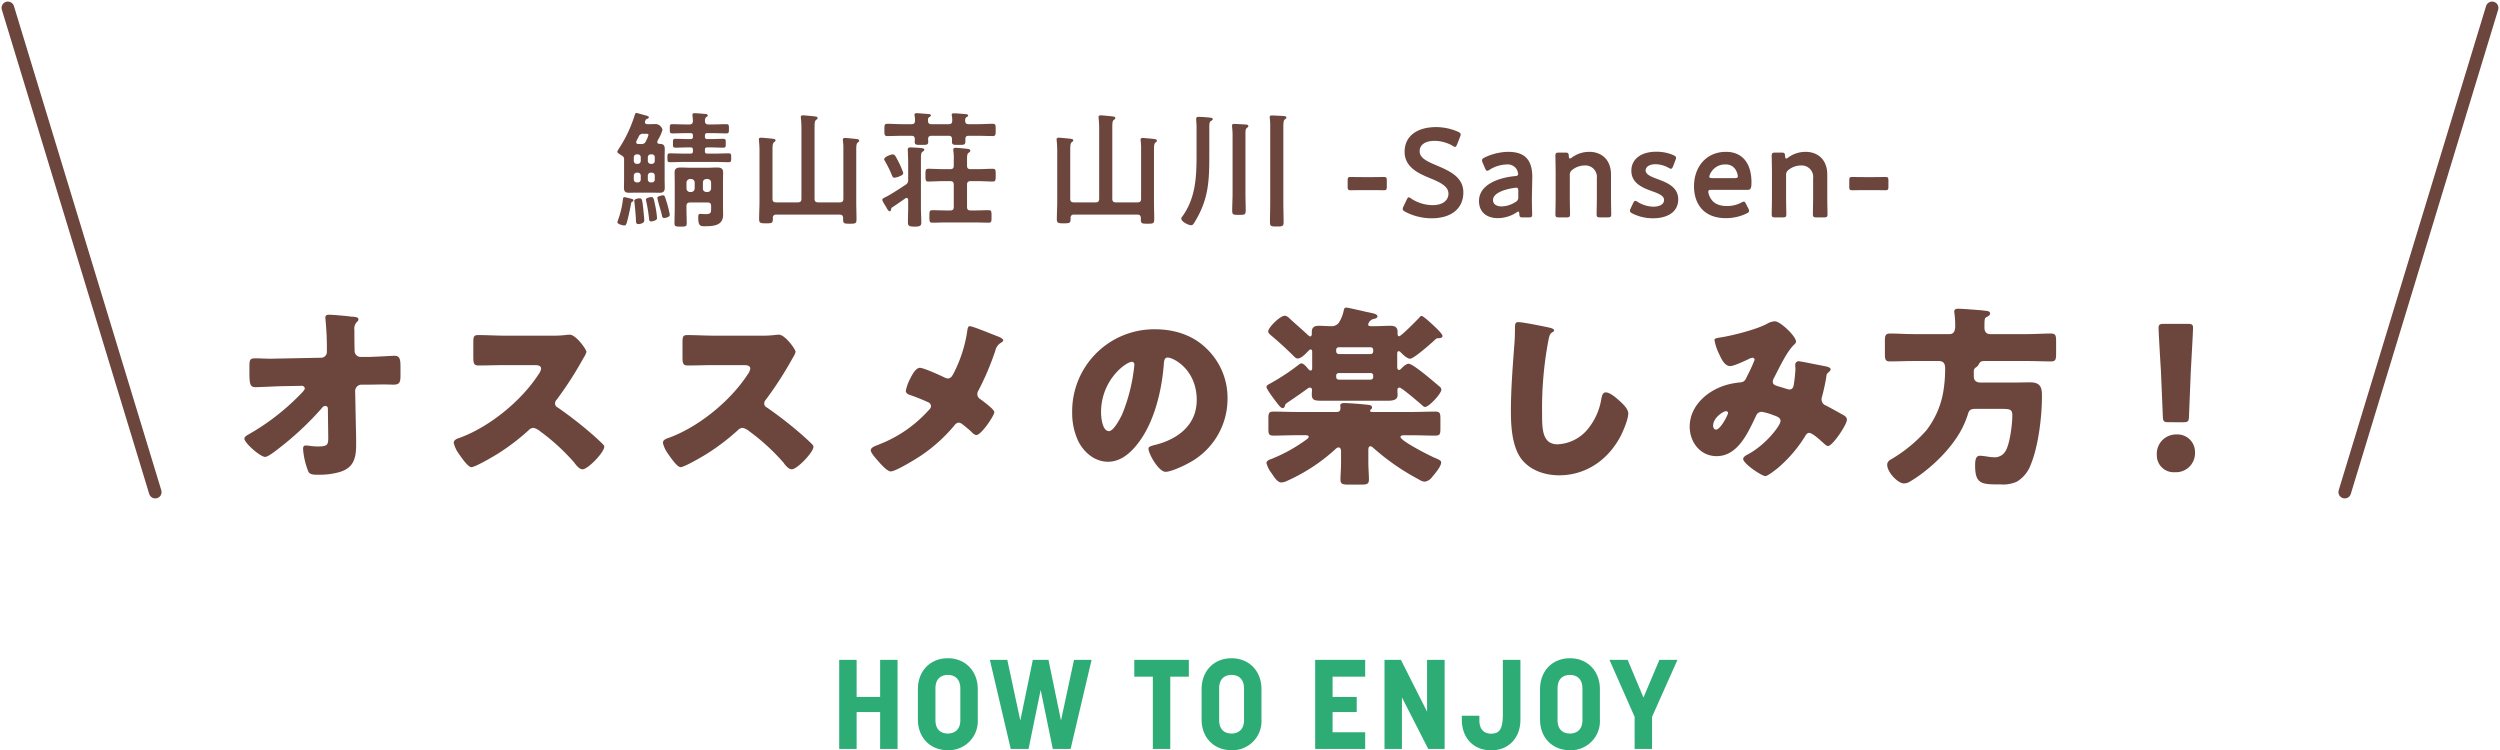 <svg xmlns="http://www.w3.org/2000/svg" width="593.743" height="178.202" viewBox="0 0 593.743 178.202">
  <g id="sec-title_hte" transform="translate(-503.128 -380.128)">
    <path id="パス_5163" data-name="パス 5163" d="M-230.276-26.726c-.782,0-1.564.046-2.346.046-1.2,0-2.392-.092-3.588-.092-1.288,0-1.426.322-1.426,1.932v1.7c0,2.806.322,3.22,1.518,3.22.69,0,4.416-.184,5.98-.23l4.968-.092a.7.7,0,0,1,.69.644c0,.368-.966,1.288-1.288,1.61A54.63,54.63,0,0,1-237.774-8.74c-.414.23-1.058.6-1.058,1.012,0,1.1,3.818,4.37,4.922,4.37.69,0,2.438-1.38,3.082-1.886A72.44,72.44,0,0,0-220.386-15a.949.949,0,0,1,.782-.46.592.592,0,0,1,.6.644L-218.914-8c0,1.7-.092,2.162-2.438,2.162a12.548,12.548,0,0,1-1.886-.138,8.261,8.261,0,0,0-1.012-.092c-.552,0-.644.368-.644.828A17.693,17.693,0,0,0-223.652.092c.322.736,1.2.782,2.116.782h.322a17.492,17.492,0,0,0,4.876-.6c3.4-.966,4.048-3.22,4.048-6.486,0-1.2,0-2.392-.046-3.588l-.184-9.246a1.514,1.514,0,0,1,1.472-1.472h1.564c1.288,0,2.576-.046,3.91-.046.69,0,1.426.046,2.116.046,1.334,0,1.7-.414,1.7-2.024v-2.346c0-2.024-.368-2.484-1.472-2.484-.6,0-4.83.276-6.44.276h-1.564a1.456,1.456,0,0,1-1.426-1.38v-.552c-.046-1.472-.046-2.944-.046-4.462a2.371,2.371,0,0,1,.552-1.886.894.894,0,0,0,.414-.644c0-.506-.552-.552-1.426-.644a2.239,2.239,0,0,1-.552-.046c-1.058-.138-4.048-.414-5.06-.414-.46,0-.828.138-.828.69,0,.184.046.368.046.6a66.814,66.814,0,0,1,.322,6.808v.736a1.367,1.367,0,0,1-1.426,1.38Zm53.36-5.428c-2.116,0-4.232-.138-6.348-.138-1.1,0-1.2.322-1.2,1.932v3.082c0,1.656.092,2.208,1.242,2.208,2.116,0,4.232-.092,6.3-.092h6.992c.782,0,1.564.092,1.564.874a3.172,3.172,0,0,1-.644,1.38C-173.144-16.56-180.78-10.35-187.91-7.82c-.552.184-1.2.46-1.2,1.15a7.13,7.13,0,0,0,1.15,2.484c.506.736,2.208,3.266,3.036,3.266.92,0,5.382-2.622,6.394-3.266a52.613,52.613,0,0,0,7.222-5.52,1.615,1.615,0,0,1,1.15-.552,3.69,3.69,0,0,1,1.518.782,49.465,49.465,0,0,1,8.1,7.406.825.825,0,0,1,.23.322c.506.6,1.1,1.334,1.794,1.334,1.288,0,5.152-4.048,5.152-5.336a.656.656,0,0,0-.276-.552c-.322-.414-1.932-1.84-2.392-2.254a95.141,95.141,0,0,0-8.372-6.532,1.04,1.04,0,0,1-.644-.966,1.257,1.257,0,0,1,.368-.874,85.337,85.337,0,0,0,6.394-9.936,5.39,5.39,0,0,0,.69-1.426c0-.644-2.53-4.094-3.956-4.094a9.684,9.684,0,0,0-1.15.092,24.429,24.429,0,0,1-3.174.138Zm49.68,0c-2.116,0-4.232-.138-6.348-.138-1.1,0-1.2.322-1.2,1.932v3.082c0,1.656.092,2.208,1.242,2.208,2.116,0,4.232-.092,6.3-.092h6.992c.782,0,1.564.092,1.564.874a3.172,3.172,0,0,1-.644,1.38C-123.464-16.56-131.1-10.35-138.23-7.82c-.552.184-1.2.46-1.2,1.15a7.129,7.129,0,0,0,1.15,2.484c.506.736,2.208,3.266,3.036,3.266.92,0,5.382-2.622,6.394-3.266a52.614,52.614,0,0,0,7.222-5.52,1.615,1.615,0,0,1,1.15-.552,3.691,3.691,0,0,1,1.518.782,49.465,49.465,0,0,1,8.1,7.406.825.825,0,0,1,.23.322c.506.6,1.1,1.334,1.794,1.334,1.288,0,5.152-4.048,5.152-5.336a.656.656,0,0,0-.276-.552c-.322-.414-1.932-1.84-2.392-2.254a95.142,95.142,0,0,0-8.372-6.532,1.04,1.04,0,0,1-.644-.966,1.257,1.257,0,0,1,.368-.874,85.338,85.338,0,0,0,6.394-9.936,5.39,5.39,0,0,0,.69-1.426c0-.644-2.53-4.094-3.956-4.094a9.684,9.684,0,0,0-1.15.092,24.429,24.429,0,0,1-3.174.138Zm60.628-2.254c-.414,0-.506.874-.552,1.2a32.115,32.115,0,0,1-3.22,9.982c-.322.6-.644,1.242-1.426,1.242a2.482,2.482,0,0,1-.828-.276c-.92-.46-4.876-2.254-5.75-2.254-1.058,0-1.932,1.794-2.392,2.714a10.681,10.681,0,0,0-.966,2.714c0,.6.46.828.966,1.012a47.512,47.512,0,0,1,4.462,1.794,1.031,1.031,0,0,1,.552.874c0,.414-.322.736-.69,1.1a30.535,30.535,0,0,1-11.684,8,2.242,2.242,0,0,1-.322.138c-.644.23-1.61.6-1.61,1.242,0,.552,1.1,1.84,1.61,2.392C-87.814-1.794-86.2.092-85.33.092c1.242,0,6.348-3.174,7.544-4A38.037,38.037,0,0,0-70.15-10.9a1.312,1.312,0,0,1,1.012-.6,1.88,1.88,0,0,1,.92.46,26.35,26.35,0,0,1,2.07,1.748c.276.276.736.736,1.15.736,1.2,0,4.278-4.646,4.278-5.428,0-.23-.322-.644-.828-1.1a29.993,29.993,0,0,0-2.484-1.978,1.419,1.419,0,0,1-.736-1.2,1.863,1.863,0,0,1,.322-.966,64.633,64.633,0,0,0,3.956-9.338,2.852,2.852,0,0,1,1.242-1.84c.23-.138.644-.368.644-.644,0-.23-.506-.644-1.15-.874C-62.284-32.89-65.872-34.408-66.608-34.408Zm43.976.736a19.489,19.489,0,0,0-19.6,19.826,15.57,15.57,0,0,0,1.518,6.9c1.38,2.622,3.91,4.738,6.992,4.738,2.76,0,4.968-1.748,6.67-3.818,4.232-5.06,6.072-12.88,6.578-19.274.046-.828.138-1.656.92-1.656,1.38,0,6.9,2.852,6.9,10.074,0,5.888-4.37,9.246-9.706,10.626-1.334.322-1.748.506-1.748.92,0,1.288,2.438,5.52,4.048,5.52,1.288,0,4.324-1.426,5.474-2.07A17.24,17.24,0,0,0-5.336-17.158,16.187,16.187,0,0,0-10.212-28.98C-13.524-32.292-17.94-33.672-22.632-33.672Zm-5.428,7.728c.414,0,.6.322.6.69a41.574,41.574,0,0,1-2.9,11.776c-.46.966-2.024,4-3.128,4-1.61,0-1.886-3.358-1.886-4.462C-35.374-21.712-29.394-25.944-28.06-25.944ZM22.218-37.95a8.277,8.277,0,0,1-1.15,2.76,2.074,2.074,0,0,1-1.794.782c-.966,0-1.932-.092-2.944-.092-1.058,0-1.656.368-1.656,1.518v.368c0,.23-.046.644-.368.644-.23,0-.644-.414-.782-.552-1.38-1.288-2.852-2.53-4.232-3.818a1.72,1.72,0,0,0-1.012-.552c-1.15,0-3.956,2.806-3.956,3.726,0,.368.23.552.644.92,1.794,1.518,3.588,3.128,5.29,4.83.414.414.69.69,1.058.69.828,0,1.886-1.1,2.438-1.7.23-.23.46-.46.644-.46.276,0,.368.276.368.552v3.864c0,.322-.092.6-.368.6-.23,0-.46-.23-.644-.46-.322-.414-1.012-1.242-1.564-1.242-.092,0-.23,0-.506.23a52.883,52.883,0,0,1-6.808,4.508c-.6.322-.966.506-.966.874,0,.506,1.84,2.944,2.346,3.588.46.6,1.058,1.426,1.472,1.426.322,0,.506-.23.6-.644s.23-.414,1.748-1.472c1.15-.782,2.346-1.61,3.542-2.484a1.027,1.027,0,0,1,.6-.276.5.5,0,0,1,.506.552c0,.276-.046.69-.046,1.058,0,1.38.644,1.518,2.438,1.518h15.5c1.2,0,2.438-.138,2.438-1.334,0-.322-.046-1.058-.046-1.242a.5.5,0,0,1,.506-.552c.506,0,4.554,3.5,5.152,4,.414.368.6.6.92.6.92,0,3.864-3.174,3.864-4.094a.947.947,0,0,0-.414-.736c-1.1-.92-6.256-5.428-7.36-5.428-.552,0-1.288.644-1.748,1.15-.184.184-.322.322-.552.322-.368,0-.414-.506-.414-.828v-3.082c0-.276.092-.552.368-.552a.7.7,0,0,1,.46.276c.506.506,1.518,1.518,2.254,1.518.828,0,4.692-3.4,5.7-4.324.414-.414.552-.552,1.058-.552.322,0,.92-.092.92-.506,0-.322-.552-.966-1.334-1.748-1.518-1.472-3.266-3.036-3.634-3.036-.23,0-.414.23-.69.552-.414.46-4.186,4.278-4.646,4.278-.322,0-.368-.322-.368-.6v-.46c0-1.15-.736-1.426-1.7-1.426-1.2,0-2.392.092-3.634.092H28.8c-.552,0-.736-.138-.736-.368a1.694,1.694,0,0,1,1.472-1.38c.368-.092.736-.276.736-.552,0-.6-.92-.736-2.668-1.1-.6-.138-4.37-1.012-4.646-1.012C22.4-38.824,22.356-38.548,22.218-37.95Zm-1.15,10.166a.643.643,0,0,1-.6-.6V-28.8a.609.609,0,0,1,.6-.6h7.59a.609.609,0,0,1,.6.6v.414a.609.609,0,0,1-.6.6Zm7.59,4.508a.58.58,0,0,1,.6.6v.368a.609.609,0,0,1-.6.6h-7.59a.609.609,0,0,1-.6-.6v-.368a.609.609,0,0,1,.6-.6Zm.6,9.246c-.552,0-.736-.046-.736-.276a.55.55,0,0,1,.23-.368.483.483,0,0,0,.23-.414c0-.6-.644-.6-1.426-.69-1.15-.138-4.094-.368-5.2-.368-.368,0-.92.092-.92.552,0,.184.046.368.046.552,0,.736-.184,1.012-1.012,1.012H11.132c-1.84,0-3.726-.092-5.566-.092-1.1,0-1.2.414-1.2,1.656v2.392c0,1.242.092,1.656,1.2,1.656,1.84,0,3.726-.092,5.566-.092h2.024c.46,0,.782.092.782.368s-.322.506-.644.736A37.272,37.272,0,0,1,5.152-2.9c-.644.23-1.242.46-1.242,1.012A6.785,6.785,0,0,0,5.152.552c.6.92,1.38,2.162,2.3,2.162A3.365,3.365,0,0,0,8.878,2.3,42.814,42.814,0,0,0,20.286-5.2a1.2,1.2,0,0,1,.736-.414c.46,0,.6.46.6,1.012v2.576c0,1.472-.138,3.128-.138,4.048,0,1.058.506,1.2,1.886,1.2H26.45c1.334,0,1.794-.138,1.794-1.242,0-1.242-.138-2.622-.138-4V-5.106c0-.506.184-.782.506-.782.276,0,.6.322.966.644A54.509,54.509,0,0,0,40.066,1.978a3.235,3.235,0,0,0,1.38.552,2.579,2.579,0,0,0,1.794-1.1c.6-.69,2.162-2.53,2.162-3.45,0-.414-.276-.6-1.472-1.1-1.15-.46-8.188-4.048-8.188-4.968,0-.276.322-.414.782-.414H38.41c1.886,0,3.726.092,5.612.092,1.1,0,1.2-.414,1.2-1.656V-12.42c0-1.288-.092-1.7-1.242-1.7-1.84,0-3.68.092-5.566.092ZM63.71-35.374c-.782,0-.782.6-.782,1.61,0,1.058-.046,2.622-.138,3.588-.368,4.968-.828,10.626-.828,15.916,0,3.68.276,8.556,2.576,11.5,2.116,2.668,5.612,3.772,8.878,3.772,6.3,0,11.5-3.588,14.444-9.016.69-1.242,1.978-4.278,1.978-5.658,0-1.15-1.38-2.392-2.208-3.128-.736-.644-2.116-1.886-3.128-1.886-.782,0-.92.828-1.1,1.748a15.042,15.042,0,0,1-2.944,6.67,9.858,9.858,0,0,1-7.406,3.91c-3.68,0-3.68-3.726-3.68-7.36a86.361,86.361,0,0,1,1.472-17.2c.23-1.15.322-1.7,1.058-2.116a.446.446,0,0,0,.322-.368c0-.368-.644-.552-1.012-.644C69.736-34.362,64.768-35.374,63.71-35.374Zm46.6,4.278a12.6,12.6,0,0,0,1.2,3.5c.46,1.012,1.242,2.668,2.53,2.668.874,0,3.4-1.2,4.278-1.61a2.685,2.685,0,0,1,1.012-.368.483.483,0,0,1,.506.506,37.772,37.772,0,0,1-1.748,3.818c-.322.69-.552,1.426-1.564,1.518a19.815,19.815,0,0,0-2.806.46c-4.692,1.15-9.292,4.876-9.292,10.074,0,3.68,2.53,6.992,6.394,6.992,5.106,0,7.5-5.7,9.384-9.614a1.431,1.431,0,0,1,1.288-.92,13.169,13.169,0,0,1,2.76.782c.92.322,1.748.6,1.748,1.426,0,1.012-3.5,5.658-7.774,7.912-.368.184-1.1.6-1.1,1.058,0,1.15,4.416,4.094,5.29,4.094.506,0,2.392-1.472,2.852-1.84A31.9,31.9,0,0,0,131.7-8.05c.322-.552.6-1.012,1.1-1.012.69,0,2.3,1.426,2.852,1.932a1.751,1.751,0,0,0,.276.23c.368.368,1.012.966,1.334.966,1.1,0,4.508-5.106,4.508-6.256,0-.6-.552-.966-1.012-1.2-1.334-.736-2.622-1.472-3.956-2.162a1.532,1.532,0,0,1-1.058-1.472,2.084,2.084,0,0,1,.138-.736c.322-1.2.736-3.036.92-4.186.092-.46.092-1.058.322-1.242.552-.506.782-.736.782-.966,0-.322-.552-.6-1.1-.69-2.3-.46-6.164-1.242-6.532-1.242a.839.839,0,0,0-.782.92c0,.368.046.69.046,1.058a35.49,35.49,0,0,1-.414,3.726c-.138.644-.368,1.012-1.058,1.012-.276,0-1.1-.322-2.116-.6-1.242-.368-1.794-.506-1.794-1.288a1.773,1.773,0,0,1,.276-.828c1.1-2.116,3.036-6.256,4.692-7.82.23-.23.552-.506.552-.828,0-1.288-3.726-4.83-5.014-4.83a3.961,3.961,0,0,0-1.886.6c-2.484,1.334-8.05,2.76-10.948,3.22C110.584-31.556,110.308-31.464,110.308-31.1Zm3.22,17.3c0,.46-1.794,3.956-2.852,3.956-.46,0-.69-.506-.69-.92,0-1.932,2.438-3.45,3.036-3.45C113.3-14.214,113.528-14.076,113.528-13.8ZM171.9-23.552a1.088,1.088,0,0,1,.414-1.012,1.868,1.868,0,0,0,.69-.644c.368-.69.506-.92,1.426-.92h10.3c1.84,0,3.68.092,5.52.092,1.1,0,1.2-.506,1.2-1.886v-2.9c0-1.38-.138-1.84-1.242-1.84-1.84,0-3.634.138-5.474.138h-8.924c-.966,0-1.38-.6-1.38-1.518,0-2.254.046-2.3.6-2.576.276-.138.736-.414.736-.782,0-.552-.506-.6-1.288-.69-.368-.046-.368-.046-.828-.092-.966-.092-4.646-.368-5.428-.368-.506,0-.966.092-.966.69a1.419,1.419,0,0,0,.046.414,22.412,22.412,0,0,1,.184,3.036c0,.92-.23,1.886-1.334,1.886H157.5c-1.84,0-3.634-.138-5.474-.138-1.1,0-1.242.46-1.242,1.84v2.9c0,1.38.092,1.886,1.2,1.886,1.84,0,3.68-.092,5.52-.092h6.026c1.242,0,1.564.644,1.564,1.794a32.175,32.175,0,0,1-.322,4.692,20.694,20.694,0,0,1-4.14,9.982,34.423,34.423,0,0,1-8.1,6.716c-.644.368-1.2.69-1.2,1.472,0,1.7,2.484,4.416,4,4.416a2.754,2.754,0,0,0,1.426-.46c4.6-2.714,9.66-7.544,12.19-12.282a22.063,22.063,0,0,0,1.518-3.588c.276-1.012.6-1.38,1.794-1.38h5.888c2.346,0,2.9.046,2.9,1.61,0,2.024-.552,6.3-1.426,8.05a2.992,2.992,0,0,1-2.9,1.84,11.536,11.536,0,0,1-1.426-.138,14.7,14.7,0,0,0-1.932-.23c-1.1,0-1.15,1.288-1.15,2.346,0,4.462,1.61,4.462,6.026,4.462a7.987,7.987,0,0,0,3.864-.644,7.854,7.854,0,0,0,3.358-4.14c1.794-4.37,2.622-11.362,2.622-16.1,0-1.7-.046-3.358-2.76-3.358-1.2,0-2.438.046-3.68.046H173.6c-1.058,0-1.7-.368-1.7-1.518Zm49.68,11.96c1.2,0,1.38-.184,1.426-1.38l.414-10.35c.184-3.45.552-9.752.552-10.672,0-.782-.276-.966-1.288-.966h-5.612c-1.012,0-1.288.184-1.288.966,0,.92.368,7.268.552,10.12l.46,10.9c.046,1.2.23,1.38,1.426,1.38Zm-1.472,2.9a4.585,4.585,0,0,0-4.738,4.922A4,4,0,0,0,219.65.276a4.523,4.523,0,0,0,4.784-4.738A4.159,4.159,0,0,0,220.11-8.694Z" transform="translate(800 492)" fill="#6c463d"/>
    <path id="パス_5164" data-name="パス 5164" d="M-138.795-.87a25.4,25.4,0,0,0-.84-3.3c-.3-.93-.36-1.32-.81-1.32-.06,0-1.32.18-1.32.6a4.472,4.472,0,0,0,.12.54c.27,1.2.69,2.34.96,3.54.09.45.15.72.57.72C-140.025-.09-138.795-.24-138.795-.87Zm-3.03.81a22.162,22.162,0,0,0-.45-3.06c-.33-1.59-.39-1.95-.87-1.95-.27,0-1.32.18-1.32.57,0,.12.06.3.06.39a35.687,35.687,0,0,1,.66,3.99c.03.33.03.84.48.84C-143.2.72-141.825.6-141.825-.06Zm-4.17-4.71c-.12,0-1.23.06-1.23.63,0,.09.03.18.03.27.12,1.08.33,3.27.36,4.38,0,.36.03.84.54.84.21,0,1.44-.09,1.44-.87,0-.39-.24-2.79-.3-3.3C-145.365-4.41-145.365-4.77-145.995-4.77Zm-1.44.45c0-.24-.33-.3-.66-.39-.24-.06-1.26-.33-1.44-.33-.36,0-.36.27-.39.51a21.376,21.376,0,0,1-1.17,4.92,5,5,0,0,0-.15.54c0,.42,1.32.75,1.65.75.36,0,.48-.33.57-.63.3-.99.84-3.45,1.02-4.5.06-.27.06-.39.24-.48C-147.645-3.99-147.435-4.05-147.435-4.32Zm17.34-1.95c-.54-.06-.84-.33-.84-.84V-8.52c0-.51.3-.78.84-.84h.27a.859.859,0,0,1,.84.84v1.41a.859.859,0,0,1-.84.84Zm-2.79-.84a.858.858,0,0,1-.84.84h-.27a.858.858,0,0,1-.84-.84V-8.52a.858.858,0,0,1,.84-.84h.27a.858.858,0,0,1,.84.84Zm3.9,4.71c0,1.02-.03,1.38-1.29,1.38-.57,0-1.02-.06-1.32-.06-.42,0-.45.42-.45.93,0,1.95.57,2.01,1.47,2.01,2.04,0,4.44-.09,4.44-2.73,0-.63-.03-1.26-.03-1.89V-8.67c0-.75.03-1.47.03-2.22,0-1.05-.6-1.2-1.5-1.2-.78,0-1.56.06-2.31.06h-3.9c-.78,0-1.56-.06-2.34-.06-.87,0-1.47.18-1.47,1.2,0,.75.03,1.5.03,2.25v6.33c0,1.14-.06,2.31-.06,3.45,0,.78.3.81,1.5.81,1.17,0,1.41-.03,1.41-.81,0-1.14-.06-2.31-.06-3.45v-.63c0-.6.27-.84.84-.84h4.17c.6,0,.84.24.84.84Zm-1.47-20.73c.03-.36,0-.69.33-.93.15-.09.33-.18.33-.39,0-.33-.42-.36-.66-.36-.51-.06-2.01-.18-2.46-.18-.33,0-.51.09-.51.45,0,.06.03.15.03.24.06.48.06.69.09,1.2-.03.57-.3.78-.84.78h-.93c-1.02,0-2.04-.06-3.09-.06-.66,0-.63.24-.63,1.11,0,.84,0,1.08.6,1.08,1.05,0,2.1-.06,3.12-.06h1.2c.42,0,.57.15.57.57v.27c0,.39-.15.57-.57.57h-.66c-.96,0-1.92-.06-2.88-.06-.66,0-.63.24-.63,1.05,0,.78-.03,1.05.6,1.05.99,0,1.95-.06,2.91-.06h.66c.42,0,.57.15.57.57v.33c0,.42-.15.57-.57.57h-1.59c-1.08,0-2.16-.06-3.27-.06-.63,0-.63.24-.63,1.05s0,1.05.63,1.05c1.11,0,2.19-.06,3.27-.06h7.35c1.11,0,2.19.06,3.27.06.63,0,.63-.24.63-1.05s0-1.05-.63-1.05c-1.08,0-2.16.06-3.27.06h-1.77c-.42,0-.57-.15-.57-.57v-.33c0-.42.15-.57.57-.57h.75c.99,0,2.01.06,3,.06.63,0,.63-.21.63-1.05s0-1.05-.63-1.05c-.99,0-2.01.06-3,.06h-.75c-.42,0-.57-.18-.57-.57v-.27c0-.42.15-.57.57-.57h1.41c1.02,0,2.07.06,3.12.06.6,0,.6-.24.6-1.08,0-.87,0-1.11-.63-1.11-1.05,0-2.07.06-3.09.06h-1.14C-130.215-22.32-130.425-22.56-130.455-23.13Zm-15.24,13.86a.693.693,0,0,1-.72.72h-.21a.693.693,0,0,1-.72-.72v-.87a.693.693,0,0,1,.72-.72h.21a.693.693,0,0,1,.72.72Zm2.61-1.59a.677.677,0,0,1,.72.72v.87a.677.677,0,0,1-.72.72h-.21a.693.693,0,0,1-.72-.72v-.87a.693.693,0,0,1,.72-.72Zm-.93-3.63a.677.677,0,0,1,.72-.72h.21a.662.662,0,0,1,.72.72v.81a.677.677,0,0,1-.72.72h-.21a.693.693,0,0,1-.72-.72Zm-2.4-.72a.677.677,0,0,1,.72.72v.81a.693.693,0,0,1-.72.72h-.21a.693.693,0,0,1-.72-.72v-.81a.677.677,0,0,1,.72-.72Zm1.98-4.89c.24,0,.57,0,.57.24a5.461,5.461,0,0,1-.51,1.32l-.09.18a1.057,1.057,0,0,1-1.17.69h-.63c-.27,0-.51-.12-.51-.42a1.066,1.066,0,0,1,.06-.3c.18-.33.33-.66.51-.99a1.044,1.044,0,0,1,1.14-.72Zm-5.22,10.74c0,.66-.03,1.35-.03,2.04,0,.9.3,1.23,1.2,1.23.6,0,1.17-.03,1.74-.03h3.81c.57,0,1.17.03,1.74.03.9,0,1.2-.36,1.2-1.23,0-.69-.03-1.38-.03-2.04v-5.07c0-.69.03-1.35.03-2.04,0-.96-.36-1.23-1.29-1.23-.24-.03-.48-.12-.48-.42a1.066,1.066,0,0,1,.06-.3c.03-.09.12-.21.18-.36a10.092,10.092,0,0,0,.99-2.25,1.74,1.74,0,0,0-1.59-1.38c-.51,0-1.02.03-1.53.03h-.45c-.3,0-.6-.12-.6-.48a.876.876,0,0,1,.06-.27c.15-.36.18-.42.54-.54.15-.06.33-.18.33-.36,0-.21-.3-.3-.9-.48a3.732,3.732,0,0,1-.48-.12c-.21-.06-1.44-.42-1.56-.42-.27,0-.36.36-.48.72a31.422,31.422,0,0,1-3.54,7.53,6.139,6.139,0,0,0-.54.93c0,.3.51.57.87.81a.628.628,0,0,0,.18.12.949.949,0,0,1,.57.99Zm36.09,5.55c-.6,0-.84-.27-.84-.84V-16.17c0-.96.03-1.65.33-1.89.21-.18.39-.27.39-.45,0-.3-.3-.36-.54-.39-.39-.06-2.55-.27-2.85-.27s-.57.06-.57.42c0,.09.03.21.03.3.06.66.12,1.47.12,2.25V-3.99c0,1.38-.09,2.79-.09,4.17,0,.93.33.99,1.65.99,1.53,0,1.62-.09,1.62-1.26a.7.7,0,0,1,.81-.81h15.03c.57,0,.84.24.84.81v.3c0,1.02.24,1.05,1.59,1.05,1.29,0,1.59-.03,1.59-1.02,0-1.41-.06-2.82-.06-4.26V-16.23c0-.9.03-1.53.33-1.77.24-.18.36-.24.36-.45,0-.3-.3-.36-.51-.39-.36-.06-2.55-.27-2.82-.27-.3,0-.54.06-.54.42a1.021,1.021,0,0,0,.03.3,15.045,15.045,0,0,1,.09,2.1V-4.65c0,.57-.24.84-.84.84h-5.16c-.6,0-.84-.27-.84-.84V-21.66c0-.87.03-1.47.33-1.71.24-.18.39-.24.39-.45,0-.3-.3-.36-.54-.39-.42-.06-2.55-.27-2.88-.27-.3,0-.57.06-.57.42,0,.09.03.21.03.3.06.66.12,1.47.12,2.25V-4.65c0,.57-.24.84-.84.84Zm30.21-7.02a20.472,20.472,0,0,0-1.47-3.27c-.3-.57-.54-1.11-1.02-1.11-.36,0-2.04.57-2.04,1.17a.623.623,0,0,0,.15.36,27.054,27.054,0,0,1,1.77,3.63c.12.24.24.39.54.39a4.852,4.852,0,0,0,1.5-.48C-83.625-10.29-83.355-10.44-83.355-10.83Zm15.15-3.21c0-.78.03-1.29.36-1.53.21-.15.42-.27.42-.51,0-.3-.3-.36-.54-.42-.39-.06-2.55-.27-2.91-.27-.33,0-.6.06-.6.48,0,.09.03.21.03.3a11.616,11.616,0,0,1,.09,2.04v1.41c0,.6-.24.84-.81.84h-1.83c-1.11,0-2.22-.09-3.36-.09-.72,0-.72.33-.72,1.53s0,1.5.72,1.5c1.14,0,2.25-.09,3.36-.09h1.83c.57,0,.81.27.81.84v5.28c0,.6-.24.84-.81.84h-.99c-1.11,0-2.19-.06-3.27-.06-.72,0-.72.3-.72,1.5,0,1.17.03,1.47.72,1.47,1.08,0,2.16-.06,3.27-.06h6.81c1.08,0,2.16.06,3.27.06.69,0,.69-.3.69-1.47s0-1.5-.69-1.5c-1.11,0-2.19.06-3.27.06h-1.02c-.6,0-.84-.24-.84-.84V-8.01c0-.57.24-.84.84-.84h1.89c1.11,0,2.25.09,3.36.09.72,0,.72-.33.72-1.5s.03-1.53-.72-1.53c-1.11,0-2.25.09-3.36.09h-1.89c-.6,0-.84-.24-.84-.84ZM-85.995-2.61q1.575-1.035,3.15-2.16a.579.579,0,0,1,.3-.09c.27,0,.33.24.36.45v1.83c0,1.2-.06,2.37-.06,3.57,0,.75.3.96,1.59.96,1.2,0,1.59-.15,1.59-.96,0-1.2-.09-2.37-.09-3.57V-13.95c0-1.11.03-1.68.39-1.89.21-.15.42-.24.42-.45,0-.36-.54-.39-.81-.42-.51-.06-1.89-.15-2.37-.15-.39,0-.75,0-.75.48,0,.18.09,2.04.09,3.21v3.93a1.231,1.231,0,0,1-.63,1.26c-.93.63-3.54,2.31-4.44,2.76-.27.15-1.08.48-1.08.75,0,.45.75,1.41.99,1.89.27.54.51.87.78.87.21,0,.3-.21.33-.39C-86.205-2.37-86.205-2.49-85.995-2.61Zm8.52-20.61c0-.48,0-.66.36-.87.18-.15.33-.21.33-.39,0-.3-.54-.3-.78-.33-.51-.03-2.13-.18-2.58-.18-.24,0-.54.03-.54.36,0,.06.03.18.03.24a5.53,5.53,0,0,1,.09,1.23c-.03.57-.24.78-.84.78H-83.6c-1.17,0-2.34-.09-3.51-.09-.75,0-.72.36-.72,1.47,0,1.08-.03,1.44.72,1.44,1.17,0,2.34-.06,3.51-.06h2.19c.54,0,.78.21.81.78,0,.18-.03.48-.03.66,0,.75.42.72,1.56.72,1.32,0,1.65,0,1.65-.78,0-.21-.03-.39-.03-.6,0-.57.27-.78.81-.78h4.08c.51,0,.78.21.78.78v.66c0,.75.42.72,1.59.72,1.23,0,1.59,0,1.59-.78v-.6c0-.57.24-.78.81-.78h2.13c1.2,0,2.37.06,3.54.06.75,0,.72-.36.72-1.44,0-1.11.03-1.47-.72-1.47-1.17,0-2.34.09-3.54.09h-2.16c-.54,0-.81-.21-.84-.78.03-.54.03-.69.39-.93.21-.12.33-.18.33-.36,0-.3-.51-.3-.75-.33-.57-.06-2.13-.18-2.64-.18-.24,0-.51.03-.51.36a.661.661,0,0,0,.03.24,5.263,5.263,0,0,1,.09,1.2c-.03.57-.27.78-.84.78h-4.11C-77.235-22.38-77.475-22.62-77.475-23.22Zm34.62,19.41c-.6,0-.84-.27-.84-.84V-16.17c0-.96.03-1.65.33-1.89.21-.18.39-.27.39-.45,0-.3-.3-.36-.54-.39-.39-.06-2.55-.27-2.85-.27s-.57.06-.57.42c0,.09.03.21.03.3.06.66.12,1.47.12,2.25V-3.99c0,1.38-.09,2.79-.09,4.17,0,.93.33.99,1.65.99,1.53,0,1.62-.09,1.62-1.26a.7.7,0,0,1,.81-.81h15.03c.57,0,.84.24.84.81v.3c0,1.02.24,1.05,1.59,1.05,1.29,0,1.59-.03,1.59-1.02,0-1.41-.06-2.82-.06-4.26V-16.23c0-.9.03-1.53.33-1.77.24-.18.36-.24.36-.45,0-.3-.3-.36-.51-.39-.36-.06-2.55-.27-2.82-.27-.3,0-.54.06-.54.42a1.021,1.021,0,0,0,.03.3,15.044,15.044,0,0,1,.09,2.1V-4.65c0,.57-.24.84-.84.84h-5.16c-.6,0-.84-.27-.84-.84V-21.66c0-.87.03-1.47.33-1.71.24-.18.39-.24.39-.45,0-.3-.3-.36-.54-.39-.42-.06-2.55-.27-2.88-.27-.3,0-.57.06-.57.42,0,.09.03.21.03.3.06.66.12,1.47.12,2.25V-4.65c0,.57-.24.84-.84.84Zm32.19-17.55c0-1.29.03-1.53.42-1.8.21-.12.39-.18.39-.39,0-.27-.27-.36-.48-.36-.51-.09-2.34-.21-2.88-.21-.3,0-.57.09-.57.45v.3a17.1,17.1,0,0,1,.09,2.16v6.3c0,5.16-.24,10.14-3.39,14.46a.9.9,0,0,0-.24.51c0,.72,1.74,1.56,2.31,1.56.42,0,.6-.27,1.02-.99,3.15-5.25,3.33-9.57,3.33-15.51ZM3.8-3.72c0,1.56-.06,3.12-.06,4.68,0,.93.36.96,1.62.96,1.29,0,1.62-.03,1.62-.96,0-1.56-.06-3.12-.06-4.68V-21.63c0-1.02.03-1.65.36-1.89.18-.12.36-.21.36-.42,0-.36-.51-.36-.78-.39-.57-.03-2.13-.12-2.64-.12-.27,0-.54.03-.54.39a1.021,1.021,0,0,0,.03.3,17.108,17.108,0,0,1,.09,2.19Zm-8.94-2.19c0,1.35-.09,2.7-.09,4.08,0,.99.33.99,1.62.99,1.26,0,1.59,0,1.59-1.02,0-1.35-.06-2.7-.06-4.05V-19.68c0-.99-.03-1.53.33-1.8.21-.18.36-.24.36-.42,0-.3-.3-.36-.51-.39-.36-.03-2.49-.15-2.82-.15-.3,0-.54.03-.54.39v.3a17.307,17.307,0,0,1,.12,2.52Zm33.33-.81c.93,0,2.19.03,2.58.03.63,0,.72-.18.72-.87V-8.97c0-.69-.09-.87-.72-.87-.39,0-1.65.03-2.58.03h-2.55c-.96,0-2.34-.03-2.73-.03-.63,0-.72.18-.72.87v1.41c0,.69.09.87.72.87.39,0,1.77-.03,2.73-.03Zm15.15-5.85c-2.49-1.05-4.05-1.83-4.05-3.39,0-1.41,1.17-2.46,3.57-2.46a8.735,8.735,0,0,1,4.26,1.17,1.225,1.225,0,0,0,.6.27c.18,0,.3-.21.48-.63l.69-1.77a1.783,1.783,0,0,0,.15-.57c0-.27-.21-.42-.63-.63a13.107,13.107,0,0,0-5.16-1.11c-4.56,0-7.53,2.13-7.53,5.85,0,3.6,3.09,5.07,6,6.27,2.49,1.02,4.41,1.95,4.41,3.69,0,1.68-1.47,2.73-3.72,2.73a9.382,9.382,0,0,1-5.13-1.56,1.159,1.159,0,0,0-.57-.3c-.21,0-.33.21-.51.6l-.75,1.56a1.59,1.59,0,0,0-.18.6c0,.27.18.45.57.66a13.491,13.491,0,0,0,6.3,1.56c4.62,0,7.53-2.28,7.53-6.15C49.665-9.78,46.485-11.25,43.335-12.57ZM65.175-.24c.66,0,.84-.12.84-.63s-.09-2.67-.06-4.38l.09-4.56c0-4.23-1.89-6-5.73-6a13.324,13.324,0,0,0-5.61,1.35c-.42.21-.6.39-.6.66a1.234,1.234,0,0,0,.15.57l.57,1.32c.18.42.3.6.51.6a1.224,1.224,0,0,0,.6-.27,7.987,7.987,0,0,1,3.96-1.23,2.558,2.558,0,0,1,2.31.96,2.64,2.64,0,0,1,.48,1.32c-.03.33-.24.45-.75.48-4.02.39-8.55,2.07-8.55,5.91,0,2.73,1.92,4.08,4.5,4.08A8.281,8.281,0,0,0,62.3-1.41a.86.86,0,0,1,.42-.21c.18,0,.21.18.24.51.03.81.18.87.87.87Zm-2.46-6.24v1.32a1.229,1.229,0,0,1-.75,1.32,6.276,6.276,0,0,1-3.18.99c-1.26,0-2.07-.54-2.07-1.53,0-1.5,2.37-2.49,5.13-2.88a1.585,1.585,0,0,1,.36-.03C62.625-7.29,62.715-7.08,62.715-6.48Zm12.24-3.75a1.441,1.441,0,0,1,.66-1.35,4.681,4.681,0,0,1,2.82-.99,2.732,2.732,0,0,1,2.94,3.06v4.47c0,1.35-.06,3.84-.06,4.05,0,.63.18.75.87.75h1.74c.69,0,.87-.12.87-.75,0-.21-.06-2.7-.06-4.05v-5.4c0-3.33-2.07-5.37-5.16-5.37a6.953,6.953,0,0,0-4.17,1.38.918.918,0,0,1-.45.21c-.15,0-.21-.18-.24-.57-.03-.72-.15-.84-.87-.84H72.4c-.69,0-.87.12-.87.75,0,.21.06,2.7.06,4.05v5.79c0,1.35-.06,3.84-.06,4.05,0,.63.18.75.87.75h1.74c.69,0,.87-.12.87-.75,0-.21-.06-2.7-.06-4.05ZM95.9-9.3c-1.59-.57-2.94-1.14-2.94-2.07,0-.9.93-1.5,2.34-1.5a6.591,6.591,0,0,1,3.09.84,1.434,1.434,0,0,0,.6.24c.21,0,.33-.21.51-.63l.54-1.41a1.862,1.862,0,0,0,.15-.54c0-.3-.21-.45-.63-.66a10.127,10.127,0,0,0-4.05-.81c-3.81,0-5.94,1.89-5.94,4.5,0,3.03,2.73,4.08,4.95,4.89,1.53.54,2.82,1.08,2.82,2.04,0,1.05-1.02,1.62-2.55,1.62A7.19,7.19,0,0,1,91.1-3.9a1.224,1.224,0,0,0-.6-.27c-.21,0-.33.18-.54.6l-.54,1.17a1.349,1.349,0,0,0-.18.57c0,.27.18.45.57.66a10.919,10.919,0,0,0,4.92,1.14c3.15,0,5.97-1.32,5.97-4.5C100.695-7.44,98.115-8.46,95.9-9.3Zm20.94,5.94c-.21-.42-.33-.63-.57-.63a1.6,1.6,0,0,0-.6.24,7.22,7.22,0,0,1-3.36.81c-1.95,0-3.15-.63-3.84-1.71a3.894,3.894,0,0,1-.63-1.68c0-.36.21-.45.75-.45h8.49c.78,0,1.02-.24,1.02-1.77,0-4.62-2.22-7.26-6.06-7.26-4.65,0-7.59,3.54-7.59,8.19,0,4.05,2.22,7.56,7.56,7.56a11.2,11.2,0,0,0,4.92-1.11c.42-.21.6-.36.6-.63a1.349,1.349,0,0,0-.18-.57Zm-2.76-6.21h-5.31c-.48,0-.69-.09-.69-.33a2.858,2.858,0,0,1,.54-1.23,3.817,3.817,0,0,1,3.3-1.68,2.626,2.626,0,0,1,2.52,1.44,3.415,3.415,0,0,1,.42,1.41C114.825-9.66,114.615-9.57,114.075-9.57Zm12.24-.66a1.441,1.441,0,0,1,.66-1.35,4.681,4.681,0,0,1,2.82-.99,2.732,2.732,0,0,1,2.94,3.06v4.47c0,1.35-.06,3.84-.06,4.05,0,.63.18.75.87.75h1.74c.69,0,.87-.12.87-.75,0-.21-.06-2.7-.06-4.05v-5.4c0-3.33-2.07-5.37-5.16-5.37a6.953,6.953,0,0,0-4.17,1.38.918.918,0,0,1-.45.21c-.15,0-.21-.18-.24-.57-.03-.72-.15-.84-.87-.84h-1.44c-.69,0-.87.12-.87.75,0,.21.06,2.7.06,4.05v5.79c0,1.35-.06,3.84-.06,4.05,0,.63.18.75.87.75h1.74c.69,0,.87-.12.87-.75,0-.21-.06-2.7-.06-4.05Zm21,3.51c.93,0,2.19.03,2.58.03.63,0,.72-.18.72-.87V-8.97c0-.69-.09-.87-.72-.87-.39,0-1.65.03-2.58.03h-2.55c-.96,0-2.34-.03-2.73-.03-.63,0-.72.18-.72.87v1.41c0,.69.09.87.72.87.39,0,1.77-.03,2.73-.03Z" transform="translate(801 432)" fill="#6c463d"/>
    <path id="パス_5162" data-name="パス 5162" d="M-98.565,0h4.14V-8.76h5.58V0h4.14V-21.15h-4.14v8.79h-5.58v-8.79h-4.14Zm25.8.3a6.9,6.9,0,0,0,7.11-7.29v-7.2c0-4.32-2.94-7.35-7.11-7.35-4.2,0-7.11,3.03-7.11,7.35v7.2C-79.875-2.7-76.965.3-72.765.3Zm-2.94-7.17v-7.5c0-2.43,1.47-3.21,2.94-3.21,1.56,0,2.97.87,2.97,3.24v7.5c0,2.43-1.56,3.18-2.97,3.18C-74.325-3.66-75.705-4.5-75.705-6.87ZM-57.825,0h4.23l2.88-14.01L-47.835,0h4.23l4.98-21.15H-42.8l-3.09,14.4-2.97-14.4h-3.72l-2.97,14.4-3.09-14.4h-4.14Zm33.75,0h4.14V-17.16h4.41v-3.99h-12.96v3.99h4.41Zm18.69.3a6.9,6.9,0,0,0,7.11-7.29v-7.2c0-4.32-2.94-7.35-7.11-7.35-4.2,0-7.11,3.03-7.11,7.35v7.2C-12.5-2.7-9.585.3-5.385.3Zm-2.94-7.17v-7.5c0-2.43,1.47-3.21,2.94-3.21,1.56,0,2.97.87,2.97,3.24v7.5c0,2.43-1.56,3.18-2.97,3.18C-6.945-3.66-8.325-4.5-8.325-6.87ZM14.475,0h11.88V-3.96h-7.74v-4.8h5.73v-3.6h-5.73v-4.8h7.74v-3.99H14.475Zm16.47,0h4.14V-12.24L41.325,0h3.9V-21.15h-4.17v12.3l-6.21-12.3h-3.9Zm25.32.33c4.2,0,6.96-2.97,6.96-7.29V-21.15h-4.17v12.9c0,3.72-.93,4.62-2.79,4.62-1.32,0-2.79-.66-2.79-3.18V-7.89h-4.17v.93C49.305-2.64,52.065.33,56.265.33ZM74.985.3A6.9,6.9,0,0,0,82.1-6.99v-7.2c0-4.32-2.94-7.35-7.11-7.35-4.2,0-7.11,3.03-7.11,7.35v7.2C67.875-2.7,70.785.3,74.985.3Zm-2.94-7.17v-7.5c0-2.43,1.47-3.21,2.94-3.21,1.56,0,2.97.87,2.97,3.24v7.5c0,2.43-1.56,3.18-2.97,3.18C73.425-3.66,72.045-4.5,72.045-6.87ZM90.345,0h4.14V-7.62l6.03-13.53h-4.29l-3.78,8.94-3.75-8.94h-4.32l5.97,13.53Z" transform="translate(801 558)" fill="#2dad75"/>
    <path id="line_L" d="M0,0,35,115" transform="translate(505 382)" fill="none" stroke="#6c463d" stroke-linecap="round" stroke-width="3"/>
    <path id="line_R" d="M35,0,0,115" transform="translate(1060 382)" fill="none" stroke="#6c463d" stroke-linecap="round" stroke-width="3"/>
  </g>
</svg>
